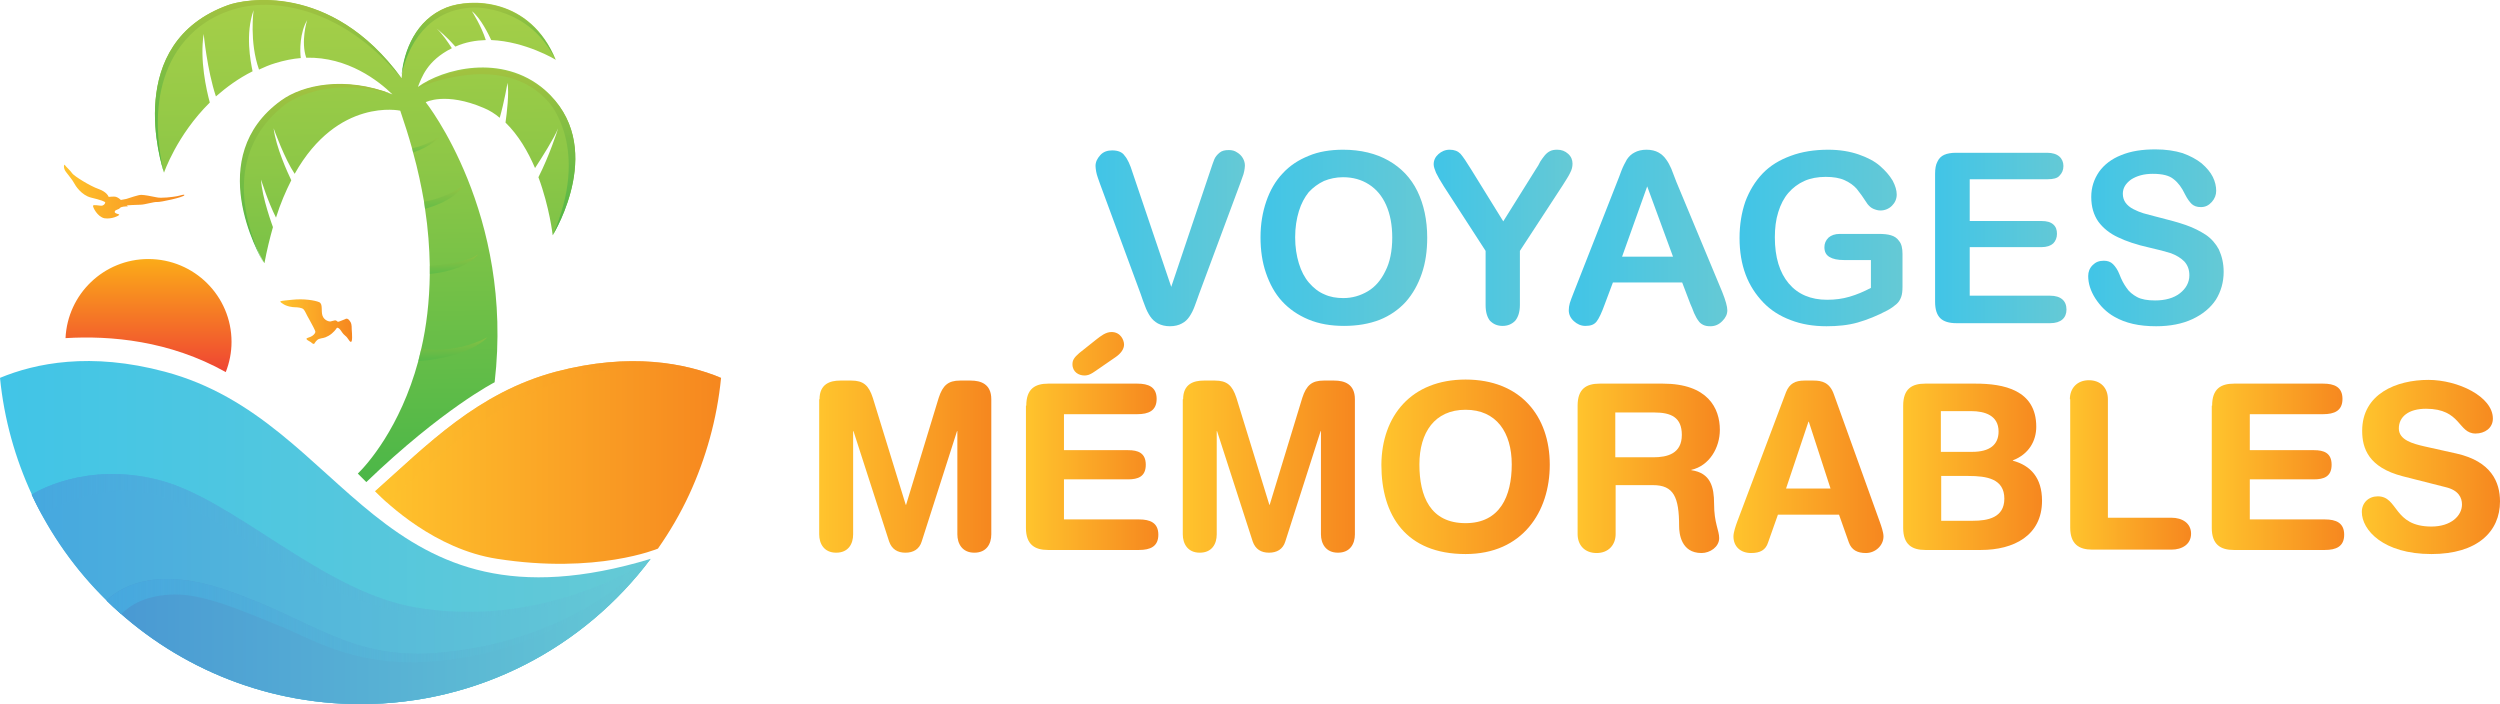 <?xml version="1.0" encoding="utf-8"?>
<!-- Generator: Adobe Illustrator 26.0.1, SVG Export Plug-In . SVG Version: 6.00 Build 0)  -->
<svg version="1.1" id="Layer_1" xmlns="http://www.w3.org/2000/svg" xmlns:xlink="http://www.w3.org/1999/xlink" x="0px" y="0px"
	 viewBox="0 0 736.4 207.4" style="enable-background:new 0 0 736.4 207.4;" xml:space="preserve">
<style type="text/css">
	.st0{fill:url(#SVGID_1_);}
	.st1{fill:url(#SVGID_00000067208962048934671100000001475364121040732342_);}
	.st2{fill:url(#SVGID_00000098930056669291218810000007322424616434890643_);}
	.st3{fill:url(#SVGID_00000052098447740138286060000003905223072400847783_);}
	.st4{fill:url(#SVGID_00000065034628873513088390000002296063339450370183_);}
	.st5{fill:url(#SVGID_00000157989819724362798510000012773354871017852544_);}
	.st6{fill:url(#SVGID_00000132075241163698186560000013537595199130086842_);}
	.st7{fill:url(#SVGID_00000004541934384654232600000014436765899138118311_);}
	.st8{fill:url(#SVGID_00000142870008858218248030000016925048071615483059_);}
	.st9{fill:url(#SVGID_00000075123779451835756440000016301896655559865004_);}
	.st10{fill:url(#SVGID_00000165932947137940613990000000455585247522145414_);}
	.st11{fill:url(#SVGID_00000076569678743309969510000007185237234624476800_);}
	.st12{fill:url(#SVGID_00000069363382384014294340000006528592510405030821_);}
	.st13{fill:url(#SVGID_00000165223260300537660260000010391450026437415090_);}
	.st14{fill:url(#SVGID_00000144309930970442459060000000481282223972459450_);}
	.st15{fill:url(#SVGID_00000078744525663479863520000004633493045299223979_);}
	.st16{fill:url(#SVGID_00000183937246343834230890000014787216893267328402_);}
	.st17{fill:url(#SVGID_00000043444566263741270210000016366016887697128605_);}
	.st18{fill:url(#SVGID_00000157994121000574545070000004132833672828176532_);}
	.st19{opacity:0.7;fill:url(#SVGID_00000120550496403936299710000005800329532550686382_);}
	.st20{fill:url(#SVGID_00000066502911589307036260000003750293008933189306_);}
	.st21{fill:url(#SVGID_00000170962989879200474760000013179450898708436626_);}
	.st22{fill:url(#SVGID_00000013891419074914931270000002442831726134816433_);}
	.st23{fill:url(#SVGID_00000049919473122276634030000007662513480986002573_);}
	.st24{fill:url(#SVGID_00000050632724413075188020000014355423085341037963_);}
	.st25{fill:url(#SVGID_00000032623465907660203190000000733027090280798610_);}
	.st26{fill:url(#SVGID_00000126297829081303383070000010054934802611955358_);}
	.st27{fill:url(#SVGID_00000069386219877034045390000006556301126287307952_);}
	.st28{fill:url(#SVGID_00000086690394865002006860000002148125763920154299_);}
	.st29{fill:url(#SVGID_00000066485303398935494180000005516201870669555129_);}
	.st30{opacity:0.5;fill:url(#SVGID_00000025444691505426974580000004967855991488219542_);}
	.st31{opacity:0.5;fill:url(#SVGID_00000137095612373659808450000007342440673279891637_);}
	.st32{opacity:0.5;fill:url(#SVGID_00000111156256354163524960000010551279203991007141_);}
	.st33{opacity:0.5;fill:url(#SVGID_00000128462908980586416100000013717912294365547195_);}
	.st34{fill:url(#SVGID_00000166656004199329831880000005880126092742854029_);}
	.st35{fill:url(#SVGID_00000144318284411895006170000014641776622257650566_);}
</style>
<g>
	<g>
		<linearGradient id="SVGID_1_" gradientUnits="userSpaceOnUse" x1="241.365" y1="137.456" x2="291.89" y2="137.456">
			<stop  offset="0" style="stop-color:#FFC42D"/>
			<stop  offset="1" style="stop-color:#F6871F"/>
		</linearGradient>
		<path class="st0" d="M241.4,117.6c0-4.5,3.1-5.5,6.1-5.5h3.3c3.5,0,5.1,1.4,6.3,5.1l9.7,31.5h0.1l9.6-31.5
			c1.2-3.7,2.8-5.1,6.3-5.1h3.1c3,0,6.1,1,6.1,5.5v39.8c0,2.8-1.4,5.4-5,5.4c-3.6,0-5-2.7-5-5.4V127h-0.1l-10.4,32.5
			c-0.7,2.3-2.5,3.3-4.8,3.3c-2.3,0-4-1-4.8-3.3L251.4,127h-0.1v30.4c0,2.8-1.4,5.4-5,5.4c-3.6,0-5-2.7-5-5.4V117.6z"/>
		
			<linearGradient id="SVGID_00000093156251179680251970000005042951234647776659_" gradientUnits="userSpaceOnUse" x1="302.302" y1="129.864" x2="341.251" y2="129.864">
			<stop  offset="0" style="stop-color:#FFC42D"/>
			<stop  offset="1" style="stop-color:#F6871F"/>
		</linearGradient>
		<path style="fill:url(#SVGID_00000093156251179680251970000005042951234647776659_);" d="M302.3,119.5c0-5,2.6-6.5,6.5-6.5h26.2
			c3.3,0,5.7,1,5.7,4.5c0,3.5-2.4,4.5-5.7,4.5h-21.6v10.6h18.9c2.9,0,5.2,0.8,5.2,4.3c0,3.5-2.3,4.3-5.2,4.3h-18.9V153h22.1
			c3.3,0,5.7,1,5.7,4.5c0,3.5-2.4,4.5-5.7,4.5h-26.8c-3.9,0-6.5-1.6-6.5-6.5V119.5z M322.8,100.1c1.4-1.1,2.9-2.3,4.6-2.3
			c2.7,0,3.7,2.4,3.7,3.7c0,1.3-0.9,2.6-2.5,3.7l-6.1,4.2c-1.7,1.2-2.5,1.2-3.1,1.2c-1.6,0-3.5-1-3.5-3.3c0-1.2,0.5-2,2-3.3
			L322.8,100.1z"/>
		
			<linearGradient id="SVGID_00000051359171946066782110000009216937298229271452_" gradientUnits="userSpaceOnUse" x1="348.465" y1="137.456" x2="398.99" y2="137.456">
			<stop  offset="0" style="stop-color:#FFC42D"/>
			<stop  offset="1" style="stop-color:#F6871F"/>
		</linearGradient>
		<path style="fill:url(#SVGID_00000051359171946066782110000009216937298229271452_);" d="M348.5,117.6c0-4.5,3.1-5.5,6.1-5.5h3.3
			c3.5,0,5.1,1.4,6.3,5.1l9.7,31.5h0.1l9.6-31.5c1.2-3.7,2.8-5.1,6.3-5.1h3.1c3,0,6.1,1,6.1,5.5v39.8c0,2.8-1.4,5.4-5,5.4
			c-3.6,0-5-2.7-5-5.4V127h-0.1l-10.4,32.5c-0.7,2.3-2.5,3.3-4.8,3.3c-2.3,0-4-1-4.8-3.3L358.5,127h-0.1v30.4c0,2.8-1.4,5.4-5,5.4
			c-3.6,0-5-2.7-5-5.4V117.6z"/>
		
			<linearGradient id="SVGID_00000171685897271471260730000014451188521916044986_" gradientUnits="userSpaceOnUse" x1="406.951" y1="137.456" x2="456.522" y2="137.456">
			<stop  offset="0" style="stop-color:#FFC42D"/>
			<stop  offset="1" style="stop-color:#F6871F"/>
		</linearGradient>
		<path style="fill:url(#SVGID_00000171685897271471260730000014451188521916044986_);" d="M431.7,111.8c16.1,0,24.8,10.7,24.8,25.1
			c0,13.8-8,26.3-24.8,26.3c-17.6,0-24.8-11.4-24.8-26.3C407,122.5,415.7,111.8,431.7,111.8z M431.7,154.1
			c10.1,0,13.6-7.9,13.6-17.3s-4.5-16.1-13.6-16.1c-9.1,0-13.6,6.7-13.6,16.1S421.3,154.1,431.7,154.1z"/>
		
			<linearGradient id="SVGID_00000141429692579062008450000002718108668729614491_" gradientUnits="userSpaceOnUse" x1="464.688" y1="137.898" x2="506.633" y2="137.898">
			<stop  offset="0" style="stop-color:#FFC42D"/>
			<stop  offset="1" style="stop-color:#F6871F"/>
		</linearGradient>
		<path style="fill:url(#SVGID_00000141429692579062008450000002718108668729614491_);" d="M464.7,119.5c0-5,2.6-6.5,6.5-6.5h18.6
			c13.3,0,16.8,7.3,16.8,13.6c0,5.3-3.1,10.6-8.4,11.8v0.1c5.7,0.8,6.7,5,6.7,9.9c0,5.7,1.5,7.8,1.5,10.1c0,2.6-2.7,4.4-5.2,4.4
			c-6.1,0-6.6-5.9-6.6-7.9c0-8.6-1.6-12.1-7.7-12.1h-11v14.4c0,3.3-2.2,5.6-5.6,5.6s-5.6-2.2-5.6-5.6V119.5z M475.9,134.7H487
			c4.2,0,8.4-1.1,8.4-6.6c0-5.2-3.2-6.6-8.1-6.6h-11.5V134.7z"/>
		
			<linearGradient id="SVGID_00000083800222166693880290000014881816297510878123_" gradientUnits="userSpaceOnUse" x1="510.578" y1="137.456" x2="554.771" y2="137.456">
			<stop  offset="0" style="stop-color:#FFC42D"/>
			<stop  offset="1" style="stop-color:#F6871F"/>
		</linearGradient>
		<path style="fill:url(#SVGID_00000083800222166693880290000014881816297510878123_);" d="M526.1,115.5c1-2.5,2.7-3.4,5.4-3.4h2.7
			c2.5,0,4.8,0.6,6,4.1l13.5,37.5c0.4,1.1,1.1,3.1,1.1,4.3c0,2.7-2.4,4.9-5.2,4.9c-2.5,0-4.2-0.9-5-3.1l-2.9-8.2h-18l-2.9,8.2
			c-0.7,2.2-2.3,3.1-5,3.1c-3.1,0-5.2-1.9-5.2-4.9c0-1.2,0.7-3.2,1.1-4.3L526.1,115.5z M532.8,124.2h-0.1l-6.6,19.7h13.1
			L532.8,124.2z"/>
		
			<linearGradient id="SVGID_00000072990716160766284660000001625142486998800818_" gradientUnits="userSpaceOnUse" x1="560.555" y1="137.456" x2="601.545" y2="137.456">
			<stop  offset="0" style="stop-color:#FFC42D"/>
			<stop  offset="1" style="stop-color:#F6871F"/>
		</linearGradient>
		<path style="fill:url(#SVGID_00000072990716160766284660000001625142486998800818_);" d="M560.6,119.5c0-5,2.6-6.5,6.5-6.5h14.8
			c8.2,0,17.9,1.8,17.9,12.7c0,4.2-2.2,8.1-6.9,9.9v0.1c5.2,1.4,8.6,5,8.6,11.8c0,10.3-8.4,14.5-18,14.5h-16.4
			c-3.9,0-6.5-1.6-6.5-6.5V119.5z M571.7,133.1h9.2c5.2,0,7.8-2.1,7.8-6c0-4.7-4-6-8.1-6h-8.9V133.1z M571.7,153.4h9.4
			c4.4,0,9.3-0.9,9.3-6.5c0-5.9-5.2-6.7-10.6-6.7h-8V153.4z"/>
		
			<linearGradient id="SVGID_00000144309653821921991700000015913890916256401794_" gradientUnits="userSpaceOnUse" x1="609.713" y1="137.013" x2="645.324" y2="137.013">
			<stop  offset="0" style="stop-color:#FFC42D"/>
			<stop  offset="1" style="stop-color:#F6871F"/>
		</linearGradient>
		<path style="fill:url(#SVGID_00000144309653821921991700000015913890916256401794_);" d="M609.7,117.6c0-3.3,2.2-5.6,5.6-5.6
			c3.4,0,5.6,2.2,5.6,5.6v34.9h18.7c3.2,0,5.8,1.6,5.8,4.7c0,3.1-2.6,4.7-5.8,4.7h-23.3c-3.9,0-6.5-1.6-6.5-6.5V117.6z"/>
		
			<linearGradient id="SVGID_00000160872239736172223670000000527779902848259732_" gradientUnits="userSpaceOnUse" x1="651.585" y1="137.456" x2="690.534" y2="137.456">
			<stop  offset="0" style="stop-color:#FFC42D"/>
			<stop  offset="1" style="stop-color:#F6871F"/>
		</linearGradient>
		<path style="fill:url(#SVGID_00000160872239736172223670000000527779902848259732_);" d="M651.6,119.5c0-5,2.6-6.5,6.5-6.5h26.2
			c3.3,0,5.7,1,5.7,4.5c0,3.5-2.4,4.5-5.7,4.5h-21.6v10.6h18.9c2.9,0,5.2,0.8,5.2,4.3c0,3.5-2.3,4.3-5.2,4.3h-18.9V153h22.1
			c3.3,0,5.7,1,5.7,4.5c0,3.5-2.4,4.5-5.7,4.5h-26.8c-3.9,0-6.5-1.6-6.5-6.5V119.5z"/>
		
			<linearGradient id="SVGID_00000023260180276462720030000002544421199586011539_" gradientUnits="userSpaceOnUse" x1="695.773" y1="137.456" x2="736.424" y2="137.456">
			<stop  offset="0" style="stop-color:#FFC42D"/>
			<stop  offset="1" style="stop-color:#F6871F"/>
		</linearGradient>
		<path style="fill:url(#SVGID_00000023260180276462720030000002544421199586011539_);" d="M723.6,133.6
			c10.2,2.3,12.8,8.4,12.8,14.1c0,8.9-6.7,15.5-20.2,15.5c-14.2,0-20.5-7.1-20.5-12.4c0-2.7,2-4.6,4.7-4.6c6.1,0,4.5,8.9,15.8,8.9
			c5.8,0,9-3.2,9-6.5c0-2-1-4.2-4.8-5.1l-12.6-3.2c-10.1-2.6-12-8.2-12-13.4c0-10.9,10.1-15,19.5-15c8.7,0,19,4.9,19,11.4
			c0,2.8-2.4,4.4-5.1,4.4c-5.2,0-4.2-7.3-14.6-7.3c-5.2,0-8,2.4-8,5.8c0,3.4,4.1,4.5,7.6,5.3L723.6,133.6z"/>
	</g>
	<g>
		
			<linearGradient id="SVGID_00000183239923163048443690000001893217052643839644_" gradientUnits="userSpaceOnUse" x1="322.799" y1="70.102" x2="366.806" y2="70.102">
			<stop  offset="0" style="stop-color:#41C5E7"/>
			<stop  offset="1" style="stop-color:#65C9D5"/>
		</linearGradient>
		<path style="fill:url(#SVGID_00000183239923163048443690000001893217052643839644_);" d="M333.6,50.8L345,84.5l11.4-33.9
			c0.6-1.8,1-3,1.3-3.7c0.3-0.7,0.8-1.3,1.5-1.9c0.7-0.6,1.6-0.8,2.8-0.8c0.9,0,1.7,0.2,2.4,0.7c0.7,0.4,1.3,1,1.7,1.7
			c0.4,0.7,0.6,1.4,0.6,2.2c0,0.5-0.1,1-0.2,1.6c-0.1,0.6-0.3,1.2-0.5,1.7c-0.2,0.6-0.4,1.1-0.6,1.7l-12.2,32.8
			c-0.4,1.3-0.9,2.4-1.3,3.6c-0.4,1.1-0.9,2.1-1.5,3c-0.6,0.9-1.3,1.6-2.3,2.1c-0.9,0.5-2.1,0.8-3.5,0.8c-1.4,0-2.5-0.3-3.5-0.8
			c-0.9-0.5-1.7-1.2-2.3-2.1c-0.6-0.9-1.1-1.9-1.5-3c-0.4-1.1-0.9-2.3-1.3-3.6l-12-32.5c-0.2-0.6-0.4-1.2-0.6-1.7
			c-0.2-0.6-0.4-1.2-0.5-1.8c-0.1-0.7-0.2-1.2-0.2-1.7c0-1.2,0.5-2.2,1.4-3.2c0.9-1,2.1-1.4,3.5-1.4c1.7,0,3,0.5,3.7,1.6
			C332.1,46.8,332.9,48.5,333.6,50.8z"/>
		
			<linearGradient id="SVGID_00000060732053395185836900000007014769544807211687_" gradientUnits="userSpaceOnUse" x1="371.19" y1="70.102" x2="420.368" y2="70.102">
			<stop  offset="0" style="stop-color:#41C5E7"/>
			<stop  offset="1" style="stop-color:#65C9D5"/>
		</linearGradient>
		<path style="fill:url(#SVGID_00000060732053395185836900000007014769544807211687_);" d="M395.6,44.1c5.2,0,9.7,1.1,13.4,3.2
			c3.7,2.1,6.6,5.1,8.5,9c1.9,3.9,2.9,8.5,2.9,13.7c0,3.9-0.5,7.4-1.6,10.6c-1.1,3.2-2.6,5.9-4.7,8.3c-2.1,2.3-4.7,4.1-7.7,5.3
			c-3.1,1.2-6.6,1.8-10.5,1.8c-3.9,0-7.4-0.6-10.5-1.9c-3.1-1.3-5.7-3.1-7.8-5.4c-2.1-2.3-3.6-5.1-4.7-8.3
			c-1.1-3.2-1.6-6.7-1.6-10.5c0-3.9,0.6-7.4,1.7-10.6c1.1-3.2,2.7-6,4.8-8.2c2.1-2.3,4.7-4,7.7-5.2
			C388.3,44.7,391.8,44.1,395.6,44.1z M410.1,70c0-3.7-0.6-6.9-1.8-9.6c-1.2-2.7-2.9-4.7-5.1-6.1c-2.2-1.4-4.7-2.1-7.6-2.1
			c-2,0-3.9,0.4-5.6,1.1c-1.7,0.8-3.2,1.9-4.5,3.3c-1.2,1.5-2.2,3.3-2.9,5.6c-0.7,2.3-1.1,4.8-1.1,7.7c0,2.9,0.4,5.4,1.1,7.7
			c0.7,2.3,1.7,4.2,3,5.7c1.3,1.5,2.8,2.7,4.5,3.4c1.7,0.8,3.6,1.1,5.6,1.1c2.6,0,5-0.7,7.2-2c2.2-1.3,3.9-3.3,5.2-6
			C409.4,77.3,410.1,73.9,410.1,70z"/>
		
			<linearGradient id="SVGID_00000036210871138377312060000007366097974353328050_" gradientUnits="userSpaceOnUse" x1="422.388" y1="70.102" x2="463.21" y2="70.102">
			<stop  offset="0" style="stop-color:#41C5E7"/>
			<stop  offset="1" style="stop-color:#65C9D5"/>
		</linearGradient>
		<path style="fill:url(#SVGID_00000036210871138377312060000007366097974353328050_);" d="M437.6,89.9V73.9l-12.3-19
			c-1.1-1.7-1.8-3-2.3-4c-0.4-1-0.7-1.8-0.7-2.5c0-1.2,0.5-2.2,1.4-3c0.9-0.8,2-1.3,3.3-1.3c1.4,0,2.4,0.4,3.2,1.2
			c0.7,0.8,1.8,2.4,3.2,4.7l9.4,15.2l9.5-15.2c0.6-0.9,1.1-1.7,1.4-2.4c0.4-0.6,0.8-1.2,1.3-1.8c0.5-0.6,1-1,1.6-1.3
			c0.6-0.3,1.3-0.4,2.1-0.4c1.3,0,2.3,0.4,3.2,1.2c0.9,0.8,1.3,1.8,1.3,2.9c0,0.9-0.2,1.8-0.7,2.7c-0.4,0.9-1.2,2.1-2.2,3.7
			l-12.6,19.3v15.9c0,2.1-0.5,3.6-1.4,4.7c-1,1-2.2,1.5-3.7,1.5c-1.5,0-2.7-0.5-3.7-1.5C438.1,93.5,437.6,92,437.6,89.9z"/>
		
			<linearGradient id="SVGID_00000088813834494695055960000008331596086913574318_" gradientUnits="userSpaceOnUse" x1="462.217" y1="70.102" x2="508.792" y2="70.102">
			<stop  offset="0" style="stop-color:#41C5E7"/>
			<stop  offset="1" style="stop-color:#65C9D5"/>
		</linearGradient>
		<path style="fill:url(#SVGID_00000088813834494695055960000008331596086913574318_);" d="M497.9,89.5l-2.4-6.3h-20.4l-2.4,6.4
			c-0.9,2.5-1.7,4.2-2.4,5.1c-0.7,0.9-1.7,1.3-3.3,1.3c-1.3,0-2.4-0.5-3.4-1.4c-1-0.9-1.5-2-1.5-3.2c0-0.7,0.1-1.4,0.3-2.1
			c0.2-0.7,0.6-1.7,1.1-3l12.8-32.6c0.4-0.9,0.8-2.1,1.3-3.4c0.5-1.3,1.1-2.4,1.6-3.3c0.6-0.9,1.3-1.6,2.3-2.1
			c0.9-0.5,2.1-0.8,3.5-0.8c1.4,0,2.6,0.3,3.5,0.8c0.9,0.5,1.7,1.2,2.3,2.1c0.6,0.8,1.1,1.8,1.5,2.7c0.4,1,0.9,2.3,1.5,3.9L507.3,86
			c1,2.5,1.5,4.3,1.5,5.4c0,1.2-0.5,2.2-1.5,3.2c-1,1-2.1,1.5-3.5,1.5c-0.8,0-1.5-0.1-2.1-0.4c-0.6-0.3-1.1-0.7-1.4-1.2
			c-0.4-0.5-0.8-1.2-1.3-2.3C498.6,91.2,498.3,90.3,497.9,89.5z M477.8,75.6h15l-7.6-20.7L477.8,75.6z"/>
		
			<linearGradient id="SVGID_00000181066749543338492470000002222085214773107095_" gradientUnits="userSpaceOnUse" x1="512.456" y1="70.102" x2="560.367" y2="70.102">
			<stop  offset="0" style="stop-color:#41C5E7"/>
			<stop  offset="1" style="stop-color:#65C9D5"/>
		</linearGradient>
		<path style="fill:url(#SVGID_00000181066749543338492470000002222085214773107095_);" d="M560.4,74.8v9.6c0,1.3-0.1,2.3-0.4,3.1
			c-0.3,0.8-0.7,1.5-1.4,2.1c-0.7,0.6-1.5,1.2-2.6,1.8c-3,1.6-6,2.8-8.8,3.6c-2.8,0.8-5.9,1.1-9.2,1.1c-3.9,0-7.4-0.6-10.5-1.8
			c-3.2-1.2-5.9-2.9-8.1-5.2c-2.2-2.3-4-5-5.2-8.2c-1.2-3.2-1.8-6.8-1.8-10.8c0-3.9,0.6-7.5,1.7-10.7c1.2-3.2,2.9-6,5.1-8.3
			s5-4,8.3-5.2c3.2-1.2,6.9-1.8,11-1.8c3.4,0,6.4,0.5,9,1.4c2.6,0.9,4.7,2,6.3,3.4c1.6,1.4,2.8,2.8,3.7,4.3c0.8,1.5,1.2,2.9,1.2,4.1
			c0,1.3-0.5,2.4-1.4,3.3c-0.9,0.9-2.1,1.4-3.4,1.4c-0.7,0-1.4-0.2-2.1-0.5s-1.2-0.8-1.7-1.4c-1.3-2-2.3-3.4-3.2-4.5
			c-0.9-1-2-1.8-3.5-2.5c-1.5-0.7-3.4-1-5.6-1c-2.4,0-4.5,0.4-6.3,1.2c-1.8,0.8-3.4,2-4.7,3.5c-1.3,1.5-2.3,3.4-3,5.7
			c-0.7,2.2-1,4.7-1,7.4c0,5.9,1.4,10.4,4.1,13.6c2.7,3.2,6.5,4.8,11.3,4.8c2.4,0,4.6-0.3,6.6-0.9c2.1-0.6,4.2-1.5,6.3-2.6v-8.2
			h-7.9c-1.9,0-3.3-0.3-4.3-0.9c-1-0.6-1.5-1.5-1.5-2.9c0-1.1,0.4-2,1.2-2.8c0.8-0.7,1.9-1.1,3.3-1.1h11.5c1.4,0,2.6,0.1,3.6,0.4
			c1,0.3,1.8,0.8,2.4,1.7C560.1,71.8,560.4,73.1,560.4,74.8z"/>
		
			<linearGradient id="SVGID_00000063625574467008257400000017864006133353746320_" gradientUnits="userSpaceOnUse" x1="570.059" y1="70.102" x2="608.758" y2="70.102">
			<stop  offset="0" style="stop-color:#41C5E7"/>
			<stop  offset="1" style="stop-color:#65C9D5"/>
		</linearGradient>
		<path style="fill:url(#SVGID_00000063625574467008257400000017864006133353746320_);" d="M603.1,52.8h-22.9v12.3h21.1
			c1.6,0,2.7,0.3,3.5,1c0.8,0.7,1.1,1.6,1.1,2.8c0,1.1-0.4,2.1-1.1,2.8c-0.8,0.7-1.9,1.1-3.5,1.1h-21.1v14.3h23.7
			c1.6,0,2.8,0.4,3.6,1.1c0.8,0.7,1.2,1.7,1.2,3c0,1.2-0.4,2.2-1.2,2.9c-0.8,0.7-2,1.1-3.6,1.1h-27.6c-2.2,0-3.8-0.5-4.8-1.5
			c-1-1-1.5-2.6-1.5-4.8V51.2c0-1.5,0.2-2.7,0.7-3.6c0.4-0.9,1.1-1.6,2-2c0.9-0.4,2.1-0.6,3.5-0.6h26.8c1.6,0,2.8,0.4,3.6,1.1
			c0.8,0.7,1.2,1.7,1.2,2.8c0,1.2-0.4,2.1-1.2,2.9C606,52.5,604.8,52.8,603.1,52.8z"/>
		
			<linearGradient id="SVGID_00000034090345574806424390000000577566172156786087_" gradientUnits="userSpaceOnUse" x1="615.093" y1="70.102" x2="654.99" y2="70.102">
			<stop  offset="0" style="stop-color:#41C5E7"/>
			<stop  offset="1" style="stop-color:#65C9D5"/>
		</linearGradient>
		<path style="fill:url(#SVGID_00000034090345574806424390000000577566172156786087_);" d="M655,80.1c0,3-0.8,5.8-2.3,8.2
			c-1.6,2.4-3.9,4.3-6.9,5.7c-3,1.4-6.6,2.1-10.7,2.1c-5,0-9-0.9-12.3-2.8c-2.3-1.3-4.1-3.1-5.6-5.4c-1.4-2.2-2.1-4.4-2.1-6.6
			c0-1.2,0.4-2.3,1.3-3.2c0.9-0.9,1.9-1.3,3.3-1.3c1.1,0,2,0.3,2.7,1c0.7,0.7,1.4,1.7,1.9,3c0.6,1.6,1.3,2.9,2.1,4
			c0.7,1.1,1.8,2,3.1,2.7c1.3,0.7,3.1,1,5.3,1c3,0,5.5-0.7,7.3-2.1s2.8-3.2,2.8-5.3c0-1.7-0.5-3-1.5-4.1c-1-1-2.3-1.8-3.9-2.4
			c-1.6-0.5-3.8-1.1-6.5-1.7c-3.6-0.8-6.6-1.8-9.1-3c-2.4-1.1-4.4-2.7-5.8-4.6c-1.4-2-2.1-4.4-2.1-7.3c0-2.8,0.8-5.2,2.3-7.4
			c1.5-2.1,3.7-3.8,6.5-4.9c2.9-1.2,6.2-1.7,10.1-1.7c3.1,0,5.7,0.4,8,1.1c2.2,0.8,4.1,1.8,5.6,3c1.5,1.3,2.6,2.6,3.3,4
			c0.7,1.4,1,2.8,1,4.1c0,1.2-0.4,2.3-1.3,3.3c-0.9,1-1.9,1.5-3.2,1.5c-1.2,0-2-0.3-2.7-0.9c-0.6-0.6-1.3-1.5-2-2.9
			c-0.9-1.9-2-3.4-3.3-4.4c-1.3-1.1-3.3-1.6-6.2-1.6c-2.6,0-4.7,0.6-6.4,1.7c-1.6,1.2-2.4,2.5-2.4,4.2c0,1,0.3,1.9,0.8,2.6
			c0.5,0.7,1.3,1.4,2.3,1.9s1.9,0.9,2.9,1.2c1,0.3,2.6,0.7,4.9,1.3c2.8,0.7,5.4,1.4,7.7,2.2c2.3,0.8,4.2,1.8,5.9,2.9
			c1.6,1.1,2.9,2.6,3.8,4.3C654.5,75.5,655,77.6,655,80.1z"/>
	</g>
	<g>
		<g>
			
				<linearGradient id="SVGID_00000074403168211070008010000012345491746925142703_" gradientUnits="userSpaceOnUse" x1="43.741" y1="109.639" x2="43.741" y2="74.605">
				<stop  offset="0" style="stop-color:#EF4533"/>
				<stop  offset="1" style="stop-color:#FCB017"/>
			</linearGradient>
			<path style="fill:url(#SVGID_00000074403168211070008010000012345491746925142703_);" d="M68.2,100.7c0,3.1-0.6,6.1-1.7,8.9
				c-16.6-9.3-34-10.8-47.2-10c0.6-13,11.3-23.3,24.4-23.3C57.2,76.3,68.2,87.2,68.2,100.7z"/>
			<g>
				
					<linearGradient id="SVGID_00000005252221727361860350000008678895703522000310_" gradientUnits="userSpaceOnUse" x1="110.491" y1="136.22" x2="212.362" y2="136.22">
					<stop  offset="0" style="stop-color:#FFC42D"/>
					<stop  offset="1" style="stop-color:#F6871F"/>
				</linearGradient>
				<path style="fill:url(#SVGID_00000005252221727361860350000008678895703522000310_);" d="M212.4,111.3
					c-1.2,12.2-4.5,23.8-9.4,34.4c0,0,0,0,0,0c-2.6,5.6-5.7,10.9-9.2,15.9c0,0-18,7.6-47.4,3c-18.2-2.8-32.4-16.3-35.9-19.9
					c15.4-13.7,30.1-29,53.2-35.2C185.7,103.7,202,107,212.4,111.3z"/>
				
					<linearGradient id="SVGID_00000029005637466058195270000008484679351008643258_" gradientUnits="userSpaceOnUse" x1="110.491" y1="127.186" x2="212.362" y2="127.186">
					<stop  offset="0" style="stop-color:#FFC42D"/>
					<stop  offset="1" style="stop-color:#F6871F"/>
				</linearGradient>
				<path style="opacity:0.7;fill:url(#SVGID_00000029005637466058195270000008484679351008643258_);" d="M212.4,111.3
					c-13.2-2.8-25.8-5.2-44.3,0.1c-23,6.6-38.7,23-54.1,36.6c-1.6-1.4-2.7-2.6-3.5-3.3c15.4-13.7,30.1-29,53.2-35.2
					C185.7,103.7,202,107,212.4,111.3z"/>
			</g>
			<g>
				
					<linearGradient id="SVGID_00000114054823368035200240000013889656790772587964_" gradientUnits="userSpaceOnUse" x1="0" y1="156.885" x2="191.669" y2="156.885">
					<stop  offset="0" style="stop-color:#41C5E7"/>
					<stop  offset="1" style="stop-color:#65C9D5"/>
				</linearGradient>
				<path style="fill:url(#SVGID_00000114054823368035200240000013889656790772587964_);" d="M191.7,164.6L191.7,164.6
					c-19.5,26-50.5,42.8-85.5,42.8c-42.9,0-79.8-25.3-96.8-61.7c0,0,0,0,0,0c-4.9-10.6-8.2-22.2-9.4-34.4
					c10.4-4.3,26.6-7.7,48.6-1.8C103,124,110.6,189.1,191.7,164.6z"/>
				
					<linearGradient id="SVGID_00000159446515010192046570000002040597571985533587_" gradientUnits="userSpaceOnUse" x1="9.418" y1="173.506" x2="191.643" y2="173.506">
					<stop  offset="0" style="stop-color:#46A8DF"/>
					<stop  offset="1" style="stop-color:#65C9D5"/>
				</linearGradient>
				<path style="fill:url(#SVGID_00000159446515010192046570000002040597571985533587_);" d="M191.6,164.6
					c-19.5,26-50.5,42.8-85.5,42.8c-29.1,0-55.5-11.7-74.7-30.5c-9.1-8.9-16.6-19.5-22.1-31.2c0.7-0.5,15.8-9.9,37.5-4.3
					c22.2,5.7,47.9,32.7,75.4,37.5c37.6,6.5,66.9-12.6,69.2-14.1C191.5,164.7,191.6,164.7,191.6,164.6
					C191.6,164.6,191.6,164.6,191.6,164.6z"/>
				
					<linearGradient id="SVGID_00000074407521461838311430000017708801585452554919_" gradientUnits="userSpaceOnUse" x1="31.472" y1="186.01" x2="191.643" y2="186.01">
					<stop  offset="0" style="stop-color:#4998D3"/>
					<stop  offset="1" style="stop-color:#65C9D5"/>
				</linearGradient>
				<path style="fill:url(#SVGID_00000074407521461838311430000017708801585452554919_);" d="M191.6,164.6
					c-19.5,26-50.5,42.8-85.5,42.8c-29.1,0-55.5-11.7-74.7-30.5c3.4-3.4,13.4-10.3,34.3-3.4c27,8.9,37.3,21.6,65.4,18.6
					c38.4-4,57.7-25,60.4-27.4C191.5,164.7,191.6,164.7,191.6,164.6C191.6,164.6,191.6,164.6,191.6,164.6z"/>
				
					<linearGradient id="SVGID_00000006687632335169077660000014300397371411306370_" gradientUnits="userSpaceOnUse" x1="9.418" y1="160.849" x2="191.617" y2="160.849">
					<stop  offset="0" style="stop-color:#46A8DF"/>
					<stop  offset="1" style="stop-color:#65C9D5;stop-opacity:0"/>
				</linearGradient>
				<path style="fill:url(#SVGID_00000006687632335169077660000014300397371411306370_);" d="M191.6,164.6
					c-1.2,1-41.3,30.8-91.1,10.2c-20.6-8.6-39.3-26.1-57.5-29.7c-12-2.4-25.1,3.2-30.6,6.5c-1.1-1.9-2.1-3.9-3-5.9
					c0.7-0.5,15.8-9.9,37.5-4.3c22.2,5.7,47.9,32.7,75.4,37.5C159.9,185.3,189.2,166.2,191.6,164.6
					C191.5,164.7,191.6,164.7,191.6,164.6C191.6,164.7,191.6,164.6,191.6,164.6z"/>
				
					<linearGradient id="SVGID_00000026865337250425755290000017531426494979007421_" gradientUnits="userSpaceOnUse" x1="31.472" y1="179.857" x2="191.643" y2="179.857">
					<stop  offset="0" style="stop-color:#46A8DF"/>
					<stop  offset="1" style="stop-color:#65C9D5;stop-opacity:0"/>
				</linearGradient>
				<path style="fill:url(#SVGID_00000026865337250425755290000017531426494979007421_);" d="M191.6,164.6c0,0-0.1,0.1-0.1,0.1
					c-1.8,2.1-25.9,28.2-66.5,30.3c-21.3,1.1-33.9-7.2-42.8-10.7c-8.8-3.5-21.2-9.2-30.5-9.2c-8.7,0.1-13.3,3.1-16,5.8
					c-1.5-1.3-2.9-2.6-4.3-4c3.4-3.4,13.4-10.3,34.3-3.4c27,8.9,37.3,21.6,65.4,18.6c38.4-4,57.7-25,60.4-27.4
					C191.5,164.7,191.6,164.7,191.6,164.6C191.6,164.6,191.6,164.6,191.6,164.6z"/>
			</g>
			<g>
				
					<linearGradient id="SVGID_00000111896447864644804820000013683137000164630707_" gradientUnits="userSpaceOnUse" x1="109.103" y1="141.009" x2="106.873" y2="-1.177">
					<stop  offset="0" style="stop-color:#4CB748"/>
					<stop  offset="0.65" style="stop-color:#8DC747"/>
					<stop  offset="1" style="stop-color:#A6CF48"/>
				</linearGradient>
				<path style="fill:url(#SVGID_00000111896447864644804820000013683137000164630707_);" d="M162.8,69.3
					C162.8,69.3,162.8,69.3,162.8,69.3c0,0-0.9-8.2-4.2-17.1c3.2-6.3,5.5-13.4,5.8-14.4c-1.1,2.8-4.9,8.8-6.8,11.7
					c-2.1-4.9-4.9-9.7-8.7-13.4c0.4-2.8,1.1-8.6,0.6-11.7c0,0-1,5.8-2.3,10.3c-1.4-1.2-3-2.2-4.7-2.9c-11.2-4.8-17.1-1.7-17.1-1.7
					s26.1,32.8,20.3,82.5c0,0-15.3,7.8-37.8,29.4c-0.7-0.7-1.6-1.6-2.5-2.5c2.6-2.5,12.5-13.5,17.8-33.1c0.3-1.2,0.6-2.4,0.9-3.7
					c1.5-6.5,2.4-13.8,2.5-22c0-0.8,0-1.6,0-2.4c-0.1-5.3-0.5-10.9-1.4-16.8c-0.1-0.7-0.2-1.4-0.3-2.1h0c-0.8-4.6-1.8-9.4-3.2-14.4
					c-0.1-0.4-0.2-0.8-0.3-1.2c-1-3.6-2.2-7.4-3.5-11.2c0,0-18.4-4-31.1,18.6c-2.9-4.3-6-12.8-6.2-13.4c0.7,5.6,4.1,13,5.2,15.3
					c-1.6,3.2-3.2,6.8-4.5,11c-2.4-4.7-4.4-11.2-4.4-11.2c0.2,5.1,3.5,14,3.5,14c-0.9,3.2-1.8,6.8-2.5,10.6c0,0,0,0-0.1-0.1
					c-1.3-2.2-17.8-31.1,5.2-47.7c6.3-4.6,18.8-7.2,32.6-1.9c-4-3.9-13.1-11.1-25.4-10.8c-1.6-4.7,0.1-10.6,0.3-11.1
					c-2.2,3.7-2.2,9-1.9,11.2c-2.4,0.2-4.9,0.7-7.5,1.5c-1.7,0.5-3.3,1.2-4.8,1.9C73.4,12.4,74.7,3,74.7,3c-2.5,7-0.9,15.1-0.3,18
					c-4.2,2.1-7.7,4.7-10.8,7.4C61,20.6,60,10,60,10c-1.2,7.7,0.8,16.5,1.8,20.2v0C52,39.9,48.3,50.9,48.3,50.9s0,0,0,0
					c0,0,0,0,0-0.1c0,0,0,0,0,0c-0.8-2.4-12.1-38.1,18.9-49.3c4.2-1.5,30.1-7.1,51,21.4c0,0,0.1,0.1,0.1,0.1c0,0,0,0,0,0
					c0-0.3,0.1-0.7,0.1-1c0,0,0,0,0-0.1c0.7-7,4.1-16.1,13.1-19.7c7.1-2.8,24.6-3,32.2,15.4c0,0-8.9-5.4-19-5.8
					c-0.7-1.5-3.1-6.5-5.7-8.5c0.2,0.3,2.8,4.4,4.1,8.5c-3,0.1-6,0.6-8.9,1.9c0,0-0.1,0-0.1,0c-2.6-3-5.1-5-5.5-5.3
					c1.6,1.4,3.4,4.1,4.5,5.8c-7.4,3.7-8.9,8.7-10,11.4c0,0,0,0,0,0c7.3-5.3,24.7-10,37.3,0.8C178.9,42.6,163.4,68.3,162.8,69.3z"/>
				
					<linearGradient id="SVGID_00000117669317251885033010000013916583032682511549_" gradientUnits="userSpaceOnUse" x1="82.257" y1="49.932" x2="81.469" y2="-0.318">
					<stop  offset="0" style="stop-color:#4CB748"/>
					<stop  offset="1" style="stop-color:#A3C240"/>
				</linearGradient>
				<path style="fill:url(#SVGID_00000117669317251885033010000013916583032682511549_);" d="M118.2,23C103.5,5.5,88.4,1.7,78.6,1.4
					C70.9,1.3,63.2,3.9,57.4,9C41,23.5,47.8,48.7,48.3,50.8c-0.8-2.4-12.1-38.1,18.9-49.3C71.4-0.1,97.3-5.7,118.2,23
					C118.2,22.9,118.2,23,118.2,23z"/>
				
					<linearGradient id="SVGID_00000059296604367039952850000009700870436087243415_" gradientUnits="userSpaceOnUse" x1="93.632" y1="76.639" x2="92.815" y2="24.555">
					<stop  offset="0" style="stop-color:#4CB748"/>
					<stop  offset="1" style="stop-color:#A3C240"/>
				</linearGradient>
				<path style="fill:url(#SVGID_00000059296604367039952850000009700870436087243415_);" d="M115.4,27.7c-21.7-6-32.3,3.8-32.3,3.8
					c-20.9,17.2-6.5,43.8-5.5,45.8c-1.3-2.2-17.8-31.1,5.2-47.7C89.1,25,101.6,22.3,115.4,27.7z"/>
				
					<linearGradient id="SVGID_00000137817974175105448440000010098462424537660324_" gradientUnits="userSpaceOnUse" x1="141.02" y1="21.484" x2="140.696" y2="0.801">
					<stop  offset="0" style="stop-color:#4CB748"/>
					<stop  offset="1" style="stop-color:#A3C240"/>
				</linearGradient>
				<path style="fill:url(#SVGID_00000137817974175105448440000010098462424537660324_);" d="M163.7,17.8
					c-7.5-15.9-23.8-15.6-23.8-15.6C123.3,2.5,119.1,18,118.3,22c0.7-7,4.1-16.1,13.1-19.7C138.5-0.5,156.1-0.7,163.7,17.8z"/>
				
					<linearGradient id="SVGID_00000005966048214530412290000012791650414739196844_" gradientUnits="userSpaceOnUse" x1="146.801" y1="69.243" x2="146.025" y2="19.793">
					<stop  offset="0" style="stop-color:#4CB748"/>
					<stop  offset="1" style="stop-color:#A3C240"/>
				</linearGradient>
				<path style="fill:url(#SVGID_00000005966048214530412290000012791650414739196844_);" d="M162.8,69.3c11.2-25.6-1-39-1-39
					c-13.2-15.6-37.8-4.9-38.6-4.4c7.3-5.3,24.7-10,37.3,0.8C178.9,42.6,163.4,68.3,162.8,69.3z"/>
				
					<linearGradient id="SVGID_00000084528629531827498680000014615511894240224902_" gradientUnits="userSpaceOnUse" x1="125.381" y1="44.857" x2="125.312" y2="40.445">
					<stop  offset="0" style="stop-color:#4CB748"/>
					<stop  offset="1" style="stop-color:#A3C240"/>
				</linearGradient>
				<path style="opacity:0.5;fill:url(#SVGID_00000084528629531827498680000014615511894240224902_);" d="M129.3,40.4
					c0,0-2.2,2.7-7.6,4.5c-0.1-0.4-0.2-0.8-0.3-1.2c0,0,0,0,0,0S125.7,42.8,129.3,40.4z"/>
				
					<linearGradient id="SVGID_00000071557392437715839400000017313525946092070024_" gradientUnits="userSpaceOnUse" x1="130.684" y1="61.308" x2="130.579" y2="54.641">
					<stop  offset="0" style="stop-color:#4CB748"/>
					<stop  offset="1" style="stop-color:#A3C240"/>
				</linearGradient>
				<path style="opacity:0.5;fill:url(#SVGID_00000071557392437715839400000017313525946092070024_);" d="M136.4,54.6
					c-0.1,0.3-2.2,4.4-11.2,6.9c-0.1-0.7-0.2-1.4-0.3-2.1C124.9,59.4,131.4,58.5,136.4,54.6z"/>
				
					<linearGradient id="SVGID_00000165949844803909911610000007954555790920613808_" gradientUnits="userSpaceOnUse" x1="133.811" y1="80.53" x2="133.724" y2="74.983">
					<stop  offset="0" style="stop-color:#4CB748"/>
					<stop  offset="1" style="stop-color:#A3C240"/>
				</linearGradient>
				<path style="opacity:0.5;fill:url(#SVGID_00000165949844803909911610000007954555790920613808_);" d="M140.9,74.9
					c-0.5,0.5-3.6,4.7-14.3,5.8c0-0.8,0-1.6,0-2.4l0,0C126.6,78.2,136.4,78,140.9,74.9z"/>
				
					<linearGradient id="SVGID_00000150782195119906651050000018399789337599986323_" gradientUnits="userSpaceOnUse" x1="133.375" y1="106.14" x2="133.271" y2="99.498">
					<stop  offset="0" style="stop-color:#4CB748"/>
					<stop  offset="1" style="stop-color:#A3C240"/>
				</linearGradient>
				<path style="opacity:0.5;fill:url(#SVGID_00000150782195119906651050000018399789337599986323_);" d="M143.5,99.4
					c0,0-4.6,5.7-20.3,7c0.3-1.2,0.6-2.4,0.9-3.7h0C124.1,102.7,133.2,104.6,143.5,99.4z"/>
			</g>
			
				<linearGradient id="SVGID_00000149374769321173979690000004976310181577585585_" gradientUnits="userSpaceOnUse" x1="18.807" y1="56.372" x2="54.342" y2="56.372">
				<stop  offset="0" style="stop-color:#FFC42D"/>
				<stop  offset="1" style="stop-color:#F6871F"/>
			</linearGradient>
			<path style="fill:url(#SVGID_00000149374769321173979690000004976310181577585585_);" d="M32,58c0,0-0.4-1.4-2.9-2.3
				c-2.6-0.9-7.2-3.8-7.8-4.6c-0.5-0.8-2-2.1-2.2-2.5c-0.2-0.4-0.6,0.8,0.3,2c0.9,1.2,2,2.5,2.4,3.3c0.4,0.8,2.2,3.6,5,4.3
				c2.9,0.7,4.3,1.2,4.2,1.5c-0.1,0.4-0.5,0.9-1.2,0.9c-0.6,0-2.3-0.4-2.4,0c-0.1,0.4,1.3,3.3,3.4,3.7c2.1,0.3,4.1-0.7,4.3-1
				c0.2-0.3-1.5-0.3-1.3-1c0.2-0.6,1.1-0.5,1.5-1c0.4-0.5,1.8-0.5,2.2-0.5c0.4,0-0.2-0.3-0.2-0.3s2.9-0.2,4.1-0.2
				c1.2,0,4-0.9,4.9-0.8c0.9,0.1,7.8-1.4,8-2c0.1-0.4-1.1,0.1-2.2,0.3c-1.1,0.2-4.7,0.7-6.1,0.3c-1.4-0.3-3.5-0.7-4.4-0.7
				c-0.9,0-3.4,0.9-4.4,1.2c-1,0.2-1.6,0.3-1.6,0.3s-0.7-0.7-1.4-0.9C33.7,57.8,32,58,32,58z"/>
			
				<linearGradient id="SVGID_00000025426627934264115620000000881733421345698197_" gradientUnits="userSpaceOnUse" x1="82.523" y1="94.626" x2="103.607" y2="94.626">
				<stop  offset="0" style="stop-color:#FFC42D"/>
				<stop  offset="1" style="stop-color:#F6871F"/>
			</linearGradient>
			<path style="fill:url(#SVGID_00000025426627934264115620000000881733421345698197_);" d="M99.5,94.8c0,0-0.5-0.6-1-0.4
				c-0.6,0.1-1,0.3-1.3,0.3c-0.3,0-1.7-0.3-2.2-1.7c-0.5-1.4,0.2-3.5-1-4c-1.2-0.5-4.4-1.1-8-0.7c-3.7,0.4-4,0.3-2.8,1.1
				c1.2,0.9,3,1.1,3.7,1.1c0.6,0,2,0.1,2.5,0.6c0.5,0.5,0.8,1.5,1.7,3c0.8,1.5,1.8,3.2,1.8,3.7c-0.1,0.5-0.7,1.1-1.4,1.4
				c-0.7,0.3-1.4,0.4-1.2,0.7c0.1,0.3,0.9,0.6,1.3,0.9c0.3,0.3,0.8,0.7,1,0.4c0.2-0.3,0.7-1.2,1.5-1.4c0.9-0.3,1.3-0.1,2.7-0.9
				c1.4-0.8,2.3-2.1,2.4-2.3c0.2-0.2,0.7,0.1,1,0.5c0.3,0.3,0.7,1.2,1.5,1.8c0.8,0.6,1.1,1.6,1.6,1.8c0.6,0.2,0.4-2.4,0.3-3.7
				c0-1.3-0.1-1.9-0.6-2.5c-0.4-0.6-0.9-0.8-1.3-0.5C101.3,94.1,99.9,94.8,99.5,94.8z"/>
		</g>
	</g>
</g>
</svg>
